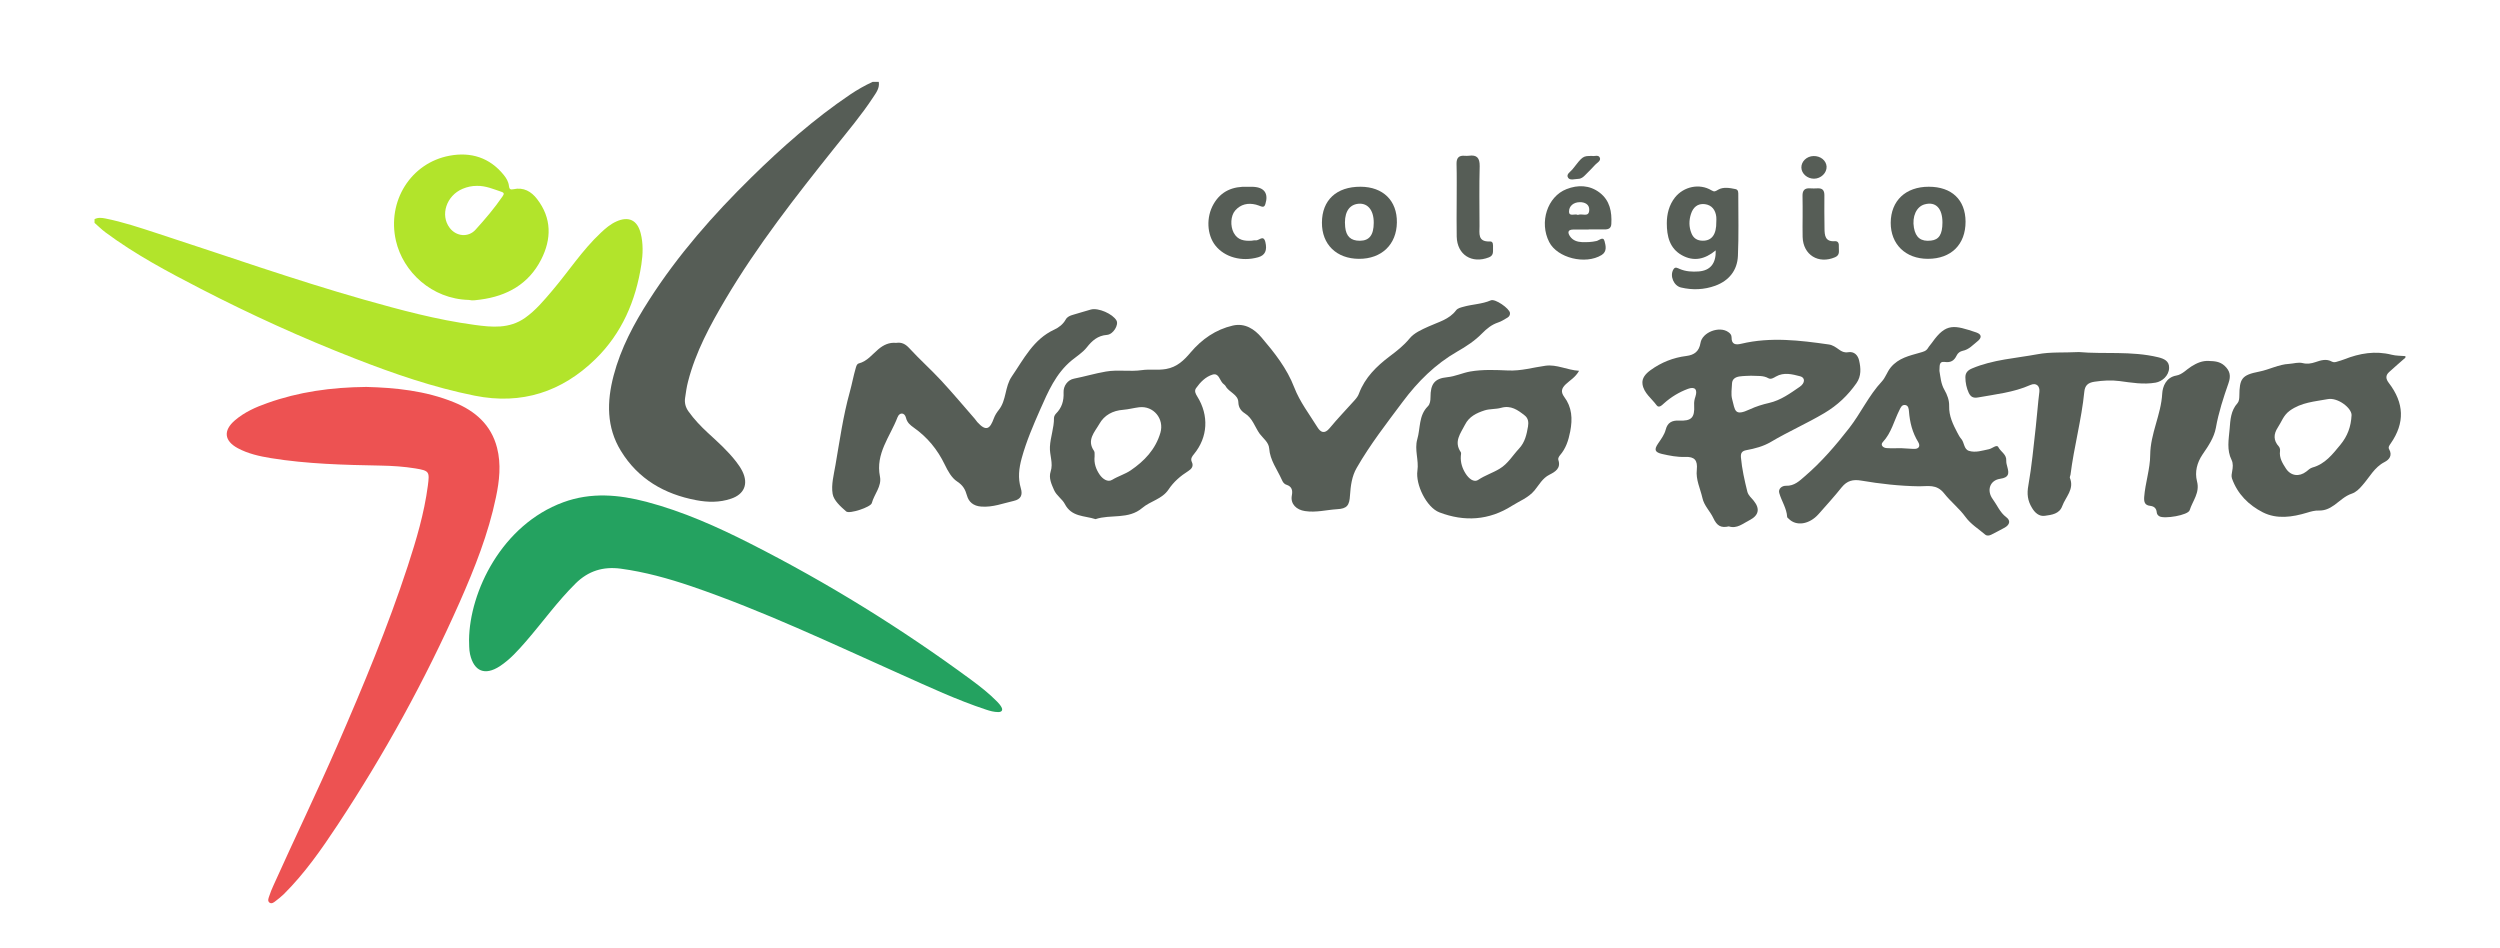<?xml version="1.0" encoding="utf-8"?>
<!-- Generator: Adobe Illustrator 16.0.0, SVG Export Plug-In . SVG Version: 6.00 Build 0)  -->
<!DOCTYPE svg PUBLIC "-//W3C//DTD SVG 1.1//EN" "http://www.w3.org/Graphics/SVG/1.1/DTD/svg11.dtd">
<svg version="1.1" id="Layer_1" xmlns:sketch="http://www.bohemiancoding.com/sketch/ns"
	 xmlns="http://www.w3.org/2000/svg" xmlns:xlink="http://www.w3.org/1999/xlink" x="0px" y="0px" width="535.5px" height="203px"
	 viewBox="0 0 535.5 203" enable-background="new 0 0 535.5 203" xml:space="preserve">
<title>cd-logo</title>
<desc>Created with Sketch.</desc>
<title>cd-logo</title>
<desc>Created with Sketch.</desc>
<g>
	<path fill="#B2E42B" d="M20.25,46.944c0.753-0.396,1.542-0.299,2.326-0.145c3.737,0.748,7.339,1.95,10.945,3.129
		c14.772,4.796,29.433,9.99,44.378,14.238c7.809,2.21,15.654,4.336,23.729,5.422c3.745,0.509,7.45,0.886,10.848-1.508
		c2.272-1.61,4.016-3.711,5.784-5.79c3.51-4.119,6.47-8.726,10.459-12.454c1-0.942,2.039-1.831,3.298-2.395
		c2.631-1.188,4.494-0.303,5.214,2.513c0.563,2.208,0.49,4.451,0.149,6.698c-1.183,7.777-4.19,14.752-9.823,20.257
		c-7.178,7.007-15.777,9.862-25.854,7.851c-8.876-1.777-17.362-4.711-25.764-7.994c-11.226-4.382-22.198-9.363-32.918-14.895
		c-7.056-3.645-14.077-7.368-20.477-12.135c-0.805-0.605-1.529-1.327-2.295-1.997C20.25,47.474,20.25,47.208,20.25,46.944z"/>
	<path fill="#565D56" d="M188.234,17.53c0.213,1.316-0.534,2.292-1.186,3.281c-2.519,3.845-5.495,7.35-8.36,10.944
		c-8.29,10.393-16.489,20.844-23.278,32.321c-3.309,5.6-6.404,11.303-8.033,17.663c-0.302,1.141-0.459,2.327-0.63,3.507
		c-0.156,1.043,0.101,2.008,0.726,2.879c1.209,1.696,2.636,3.192,4.167,4.607c2.116,1.937,4.255,3.851,6.021,6.129
		c0.52,0.665,1.004,1.365,1.368,2.114c1.312,2.688,0.396,4.904-2.443,5.847c-2.453,0.838-4.968,0.791-7.465,0.315
		c-6.82-1.288-12.438-4.536-16.12-10.548c-3.114-5.066-3.026-10.565-1.567-16.131c1.543-5.888,4.373-11.162,7.632-16.238
		c6.183-9.645,13.688-18.176,21.834-26.18c6.595-6.476,13.505-12.582,21.174-17.768c1.542-1.039,3.155-1.957,4.834-2.731
		C187.355,17.53,187.795,17.53,188.234,17.53z"/>
	<path fill="#ED5252" d="M78.474,82.882c6.087,0.158,12.618,0.775,18.809,3.304c4.508,1.838,7.923,4.811,9.184,9.722
		c0.912,3.552,0.503,7.107-0.237,10.622c-1.626,7.825-4.571,15.212-7.788,22.5c-7.368,16.628-16.104,32.499-26.129,47.671
		c-3.455,5.229-7.051,10.385-11.524,14.831c-0.561,0.554-1.189,1.034-1.822,1.52c-0.339,0.274-0.77,0.579-1.205,0.318
		c-0.508-0.363-0.264-0.912-0.12-1.348c0.261-0.809,0.574-1.583,0.917-2.328c4.526-10.08,9.337-20.002,13.749-30.133
		c5.475-12.583,10.759-25.254,15.035-38.309c1.836-5.638,3.528-11.308,4.301-17.202c0.394-3.021,0.326-3.216-2.652-3.713
		c-2.44-0.398-4.905-0.56-7.374-0.606c-7.901-0.146-15.8-0.339-23.614-1.605c-2.441-0.401-4.859-0.939-7.074-2.126
		c-2.909-1.568-3.148-3.788-0.617-5.961c2.041-1.749,4.458-2.832,6.967-3.708C63.969,83.947,70.882,82.955,78.474,82.882z"/>
	<path fill="#24A260" d="M100.469,137.052c0.117-10.291,7.004-24.634,20.199-29.471c5.953-2.181,11.877-1.646,17.824-0.087
		c7.824,2.068,15.152,5.348,22.327,8.993c16.563,8.407,32.318,18.163,47.28,29.188c1.915,1.407,3.794,2.892,5.467,4.596
		c0.336,0.338,0.672,0.717,0.913,1.141c0.404,0.688,0.124,1.114-0.658,1.114c-0.893-0.003-1.753-0.237-2.6-0.522
		c-6.295-2.076-12.289-4.896-18.343-7.598c-14.794-6.606-29.426-13.577-44.79-18.831c-4.934-1.671-9.939-3.064-15.136-3.768
		c-3.775-0.499-6.938,0.479-9.662,3.173c-3.87,3.828-7.04,8.261-10.593,12.367c-1.709,1.958-3.438,3.916-5.651,5.366
		c-3.169,2.052-5.508,1.119-6.355-2.55C100.442,139.061,100.517,137.976,100.469,137.052z"/>
	<path fill="#B2E42B" d="M100.423,64.244c-7.958-0.2-14.093-6.018-15.617-12.686c-1.931-8.437,3.168-16.662,11.504-18.208
		c4.549-0.843,8.579,0.391,11.603,4.135c0.559,0.696,1.013,1.46,1.106,2.369c0.061,0.649,0.327,0.826,0.951,0.681
		c2.175-0.49,3.837,0.485,5.074,2.102c3.159,4.091,3.115,8.561,0.871,12.959c-2.678,5.258-7.316,7.831-13.035,8.579
		C102.058,64.284,101.214,64.437,100.423,64.244z M102.186,39.813c-1.07-0.012-2.106,0.217-3.09,0.628
		c-3.489,1.464-4.863,5.649-2.761,8.384c1.433,1.875,4.007,2.053,5.513,0.39c2.07-2.278,4.063-4.619,5.807-7.164
		c0.335-0.487,0.38-0.752-0.23-0.962C105.713,40.515,104.047,39.781,102.186,39.813z"/>
	<g>
		<path fill="#565D56" d="M515.234,76.614c-1.178,1.038-2.352,2.041-3.504,3.097c-0.778,0.719-0.7,1.451-0.06,2.292
			c3.337,4.355,3.472,8.581,0.427,12.978c-0.272,0.392-0.61,0.809-0.335,1.267c0.742,1.324-0.002,2.221-0.996,2.725
			c-2.183,1.117-3.211,3.262-4.739,4.977c-0.648,0.759-1.364,1.486-2.273,1.789c-1.465,0.482-2.523,1.566-3.72,2.43
			c-1.064,0.767-2.052,1.209-3.305,1.191c-0.898-0.036-1.724,0.205-2.552,0.456c-3.154,0.959-6.468,1.441-9.466-0.069
			c-3.021-1.542-5.437-3.908-6.626-7.272c-0.162-0.526-0.044-1.029,0.047-1.539c0.153-0.805,0.234-1.651-0.117-2.393
			c-1.084-2.16-0.622-4.396-0.431-6.624c0.159-1.985,0.24-3.97,1.707-5.583c0.296-0.337,0.374-0.985,0.376-1.492
			c0.039-3.75,0.492-4.507,4.258-5.246c2.18-0.423,4.153-1.548,6.418-1.657c0.963-0.062,1.929-0.403,2.906-0.164
			c0.93,0.236,1.807,0.099,2.72-0.212c1.149-0.383,2.317-0.785,3.52-0.106c0.376,0.202,0.78,0.13,1.177-0.012
			c0.507-0.158,1.011-0.289,1.488-0.483c3.297-1.304,6.659-1.871,10.157-0.977c0.948,0.241,1.966,0.202,2.938,0.294
			C515.234,76.38,515.234,76.496,515.234,76.614z M503.707,88.9c-0.006-1.526-2.963-3.805-5.093-3.408
			c-2.791,0.528-5.66,0.672-8.161,2.489c-1.359,0.992-1.733,2.371-2.553,3.597c-0.92,1.408-0.966,2.762,0.241,4.082
			c0.195,0.219,0.286,0.658,0.236,0.97c-0.188,1.45,0.536,2.593,1.254,3.706c1.049,1.633,2.86,1.854,4.391,0.663
			c0.397-0.327,0.819-0.722,1.301-0.857c2.722-0.75,4.306-2.834,5.998-4.886C502.83,93.42,503.588,91.405,503.707,88.9z"/>
		<path fill="#565D56" d="M234.66,111.199c-2.413-0.777-5.128-0.433-6.59-3.269c-0.532-1.023-1.748-1.753-2.28-2.938
			c-0.562-1.279-1.192-2.603-0.743-3.987c0.601-1.809-0.252-3.509-0.155-5.3c0.104-2.1,0.899-4.071,0.87-6.174
			c-0.001-0.299,0.194-0.685,0.416-0.918c1.272-1.266,1.716-2.733,1.639-4.556c-0.063-1.368,0.872-2.694,2.231-2.95
			c2.292-0.451,4.519-1.124,6.818-1.518c2.596-0.456,5.148,0.071,7.752-0.311c1.597-0.235,3.386,0.073,5.146-0.237
			c2.367-0.417,3.827-1.846,5.276-3.561c2.406-2.833,5.366-4.899,9.04-5.748c2.604-0.587,4.623,0.775,6.127,2.541
			c2.777,3.257,5.459,6.634,7.027,10.729c1.196,3.092,3.234,5.726,4.968,8.526c0.663,1.064,1.496,1.521,2.6,0.192
			c1.706-2.075,3.588-4.002,5.379-6.015c0.384-0.431,0.758-0.922,0.926-1.451c1.29-3.407,3.756-5.805,6.567-7.931
			c1.53-1.148,2.994-2.293,4.244-3.806c0.989-1.212,2.575-1.898,4.07-2.577c2.074-0.955,4.43-1.49,5.906-3.472
			c0.368-0.464,0.966-0.585,1.544-0.75c1.941-0.555,4.008-0.561,5.901-1.385c0.915-0.404,3.998,1.743,4.1,2.707
			c0.047,0.439-0.189,0.797-0.546,1.001c-0.66,0.382-1.299,0.813-2.008,1.041c-1.373,0.459-2.384,1.279-3.436,2.342
			c-1.506,1.547-3.396,2.797-5.313,3.884c-4.704,2.707-8.422,6.407-11.656,10.728c-3.452,4.624-7.007,9.185-9.883,14.198
			c-1.038,1.792-1.286,3.835-1.426,5.853c-0.117,2.169-0.631,2.879-2.765,2.984c-2.281,0.143-4.537,0.768-6.876,0.401
			c-1.813-0.255-3.138-1.502-2.826-3.29c0.225-1.142,0.041-1.958-1.131-2.344c-0.57-0.179-0.805-0.613-1.018-1.097
			c-0.975-2.195-2.514-4.138-2.695-6.693c-0.095-1.312-1.31-2.17-2.025-3.124c-1.041-1.441-1.51-3.329-3.171-4.373
			c-0.772-0.495-1.381-1.201-1.408-2.395c-0.042-1.683-2.026-2.121-2.729-3.451c-0.124-0.241-0.413-0.394-0.612-0.604
			c-0.676-0.702-0.846-2.267-2.187-1.861c-1.485,0.455-2.622,1.621-3.533,2.907c-0.417,0.601-0.101,1.195,0.259,1.776
			c2.541,4.062,2.272,8.736-0.698,12.339c-0.428,0.52-0.796,1.009-0.456,1.713c0.428,0.895-0.102,1.492-0.749,1.904
			c-1.688,1.063-3.163,2.33-4.261,3.99c-1.371,2.043-3.879,2.456-5.606,3.923C241.694,111.344,237.92,110.103,234.66,111.199z
			 M234.462,97.769c-0.161,1.451,0.3,2.77,1.096,3.917c0.619,0.891,1.715,1.684,2.663,1.092c1.291-0.788,2.77-1.211,3.952-2.012
			c2.921-1.982,5.341-4.495,6.386-8.071c0.868-2.972-1.47-5.835-4.568-5.459c-1.142,0.142-2.272,0.454-3.413,0.545
			c-2.227,0.17-4.037,1.14-5.1,3.024c-0.988,1.735-2.778,3.459-1.129,5.795C234.541,96.877,234.424,97.376,234.462,97.769z"/>
		<path fill="#565D56" d="M191.944,73.446c1.198-0.19,2.018,0.251,2.86,1.169c2.177,2.37,4.595,4.523,6.789,6.888
			c2.476,2.675,4.815,5.463,7.211,8.213c0.192,0.217,0.34,0.467,0.529,0.686c1.959,2.175,2.75,1.389,3.552-0.8
			c0.257-0.677,0.631-1.263,1.038-1.773c1.69-2.106,1.279-4.97,2.797-7.178c2.593-3.789,4.645-7.991,9.119-10.055
			c0.998-0.461,1.878-1.152,2.441-2.163c0.333-0.593,0.938-0.831,1.564-1.007c1.279-0.362,2.545-0.772,3.827-1.125
			c1.592-0.432,4.688,0.934,5.484,2.36c0.515,0.922-0.696,2.978-2.05,3.074c-1.961,0.141-3.19,1.252-4.283,2.637
			c-0.896,1.142-2.151,1.906-3.239,2.8c-3.434,2.823-5.079,6.721-6.786,10.572c-1.483,3.375-2.947,6.766-3.937,10.359
			c-0.609,2.21-0.851,4.308-0.2,6.478c0.451,1.499-0.031,2.371-1.505,2.709c-2.298,0.52-4.486,1.404-6.959,1.22
			c-1.73-0.114-2.698-1.038-3.061-2.334c-0.385-1.358-0.852-2.2-2.112-3.039c-1.176-0.758-2.001-2.258-2.647-3.604
			c-1.557-3.238-3.735-5.892-6.671-7.956c-0.731-0.526-1.39-1.041-1.647-2.095c-0.271-1.143-1.382-1.232-1.814-0.095
			c-1.571,4.128-4.76,7.754-3.754,12.709c0.414,2.05-1.232,3.743-1.754,5.673c-0.225,0.862-4.791,2.377-5.485,1.781
			c-1.189-1.04-2.663-2.348-2.9-3.75c-0.338-1.963,0.253-4.115,0.602-6.165c0.911-5.254,1.642-10.542,3.083-15.716
			c0.463-1.665,0.774-3.426,1.272-5.116c0.12-0.398,0.239-0.856,0.65-0.957c1.805-0.472,2.866-1.932,4.18-3.036
			C189.271,73.862,190.478,73.302,191.944,73.446z"/>
		<path fill="#565D56" d="M370.313,112.753c-1.665,0.377-2.54-0.092-3.326-1.796c-0.664-1.433-1.981-2.646-2.331-4.295
			c-0.452-2.004-1.445-3.914-1.2-6.05c0.206-2.025-0.473-2.816-2.497-2.742c-1.7,0.068-3.345-0.269-4.977-0.637
			c-1.516-0.359-1.708-0.924-0.841-2.199c0.646-0.962,1.364-1.88,1.658-3.023c0.386-1.493,1.334-1.984,2.841-1.926
			c2.678,0.137,3.389-0.628,3.247-3.274c-0.042-0.668,0.052-1.248,0.273-1.861c0.489-1.512-0.093-2.215-1.599-1.658
			c-1.88,0.696-3.607,1.738-5.112,3.087c-0.487,0.439-1.114,1.09-1.601,0.434c-1.065-1.47-2.746-2.605-3.025-4.52
			c-0.195-1.324,0.715-2.272,1.732-3.014c2.302-1.668,4.869-2.684,7.675-3.031c1.696-0.217,2.717-0.986,3.012-2.782
			c0.371-2.309,4.045-3.694,5.952-2.34c0.416,0.277,0.711,0.629,0.707,1.133c-0.035,1.578,0.924,1.651,2.095,1.367
			c6.271-1.488,12.51-0.729,18.739,0.161c0.828,0.117,1.5,0.604,2.167,1.082c0.558,0.413,1.161,0.713,1.909,0.583
			c1.391-0.254,2.163,0.688,2.408,1.766c0.381,1.623,0.492,3.341-0.57,4.858c-1.84,2.618-4.037,4.721-6.891,6.416
			c-3.75,2.223-7.719,3.958-11.448,6.172c-1.604,0.949-3.427,1.426-5.254,1.763c-0.939,0.173-1.229,0.631-1.152,1.554
			c0.227,2.486,0.769,4.907,1.371,7.327c0.205,0.829,0.889,1.337,1.379,1.967c1.398,1.738,1.049,3.147-0.923,4.155
			C373.322,112.14,372.066,113.318,370.313,112.753z M375.073,80.482c-0.638,0.033-1.563,0.024-2.48,0.153
			c-0.854,0.135-1.574,0.544-1.598,1.543c-0.042,1.093-0.248,2.251,0.018,3.28c0.667,2.488,0.467,3.779,3.826,2.21
			c1.298-0.603,2.7-1.041,4.104-1.359c2.512-0.578,4.521-2.059,6.563-3.458c1.194-0.817,1.168-1.975,0.106-2.246
			c-1.71-0.441-3.48-0.938-5.222,0.055c-0.484,0.281-1.071,0.669-1.616,0.35C377.668,80.384,376.508,80.566,375.073,80.482z"/>
		<path fill="#565D56" d="M415.426,79.438c0.234,1.332,0.305,2.766,1.07,4.072c0.61,1.059,1.051,2.24,1.012,3.473
			c-0.056,2.126,0.824,3.924,1.771,5.725c0.243,0.459,0.489,0.93,0.831,1.318c0.677,0.791,0.527,2.199,1.648,2.55
			c1.412,0.441,2.854-0.073,4.263-0.355c0.715-0.141,1.68-1.09,2.014-0.457c0.505,1.007,1.795,1.545,1.705,2.9
			c-0.018,0.453,0.104,0.92,0.234,1.367c0.384,1.401,0.377,2.25-1.549,2.525c-2.254,0.332-2.909,2.559-1.579,4.361
			c0.954,1.292,1.529,2.84,2.889,3.858c1.008,0.753,0.721,1.63-0.293,2.22c-0.953,0.545-1.941,1.021-2.934,1.544
			c-0.438,0.207-0.92,0.286-1.307-0.047c-1.416-1.223-3.044-2.181-4.205-3.775c-1.319-1.821-3.199-3.291-4.555-5.024
			c-1.643-2.08-3.524-1.5-5.371-1.529c-4.188-0.064-8.319-0.523-12.428-1.225c-1.729-0.294-2.997,0.024-4.139,1.423
			c-1.569,1.976-3.297,3.861-4.983,5.775c-1.972,2.215-4.775,2.628-6.376,0.983c-0.113-0.12-0.333-0.246-0.335-0.385
			c-0.102-1.865-1.204-3.396-1.696-5.138c-0.255-0.899,0.575-1.575,1.455-1.547c1.783,0.063,2.896-1.063,4.057-2.063
			c3.566-3.063,6.57-6.572,9.473-10.293c2.511-3.231,4.199-6.999,7.002-9.997c0.787-0.845,1.105-2.034,1.896-3
			c1.692-2.036,3.997-2.495,6.235-3.147c0.706-0.208,1.306-0.309,1.722-0.967c0.257-0.451,0.645-0.819,0.93-1.248
			c2.986-4.231,4.729-3.699,9.433-2.128c1.164,0.4,1.238,1.111,0.271,1.884c-1,0.79-1.828,1.783-3.176,2.052
			c-0.585,0.124-1.064,0.479-1.317,1.038c-0.516,1.061-1.233,1.527-2.501,1.35C415.193,77.338,415.531,78.533,415.426,79.438z
			 M407.205,95.999c0.868,0.051,1.739,0.097,2.605,0.152c1.168,0.094,1.618-0.541,1.07-1.459c-1.257-2.045-1.799-4.229-1.98-6.573
			c-0.046-0.524-0.096-1.278-0.833-1.37c-0.71-0.077-0.959,0.577-1.207,1.083c-1.162,2.295-1.716,4.886-3.563,6.862
			c-0.574,0.61,0.041,1.231,0.783,1.284C405.121,96.055,406.154,96,407.205,95.999z"/>
		<path fill="#565D56" d="M338.238,79.427c-0.793,1.415-1.953,2.022-2.86,2.888c-0.883,0.848-1.119,1.606-0.327,2.69
			c1.676,2.23,1.816,4.688,1.289,7.414c-0.385,1.941-0.92,3.639-2.217,5.127c-0.207,0.24-0.429,0.685-0.335,0.94
			c0.627,1.826-0.67,2.575-1.892,3.194c-1.5,0.75-2.229,2.182-3.196,3.361c-1.313,1.581-3.173,2.248-4.796,3.276
			c-4.957,3.165-10.232,3.479-15.588,1.43c-2.768-1.064-5.141-5.979-4.704-8.934c0.335-2.251-0.672-4.467-0.031-6.727
			c0.7-2.368,0.27-5.067,2.258-7.05c0.477-0.46,0.574-1.24,0.574-1.964c0-2.777,0.823-4.008,3.571-4.274
			c1.744-0.171,3.257-0.924,4.95-1.225c2.697-0.465,5.497-0.327,8.062-0.218c2.859,0.136,5.363-0.651,8.026-1.012
			C333.444,77.999,335.62,79.254,338.238,79.427z M312.908,97.699c-0.093,1.377,0.323,2.654,1.053,3.784
			c0.616,0.952,1.696,1.965,2.697,1.291c1.452-0.97,3.104-1.479,4.559-2.368c1.798-1.075,2.793-2.853,4.158-4.308
			c1.268-1.349,1.64-3.037,1.925-4.743c0.136-0.843,0.099-1.733-0.709-2.366c-1.475-1.163-2.947-2.224-5.034-1.637
			c-1.157,0.329-2.435,0.193-3.575,0.559c-1.69,0.554-3.299,1.303-4.179,3.062c-0.949,1.869-2.444,3.625-0.904,5.876
			C313.04,97.045,312.908,97.411,312.908,97.699z"/>
		<path fill="#565D56" d="M445.304,75.41c5.315,0.479,11.208-0.271,16.962,1.11c1.271,0.31,2.409,0.804,2.357,2.294
			c-0.047,1.676-1.5,2.901-2.886,3.146c-2.62,0.458-5.167,0.002-7.746-0.339c-1.77-0.235-3.563-0.119-5.354,0.142
			c-1.452,0.217-2.046,0.845-2.179,2.157c-0.593,5.988-2.214,11.813-2.957,17.767c-0.039,0.236-0.196,0.501-0.133,0.675
			c1,2.433-0.911,4.07-1.632,6.03c-0.605,1.696-2.283,1.896-3.733,2.092c-1.219,0.183-2.162-0.672-2.772-1.736
			c-0.912-1.497-1.098-2.956-0.758-4.77c0.735-4.15,1.112-8.366,1.594-12.564c0.288-2.492,0.444-5.003,0.765-7.479
			c0.142-1.253-0.672-2.029-1.925-1.472c-3.585,1.594-7.438,1.99-11.218,2.67c-1.02,0.182-1.555-0.133-1.967-0.948
			c-0.496-1.061-0.729-2.203-0.738-3.363c-0.008-0.944,0.485-1.517,1.447-1.913c4.499-1.903,9.335-2.164,14.036-3.038
			C439.256,75.354,442.026,75.577,445.304,75.41z"/>
		<path fill="#565D56" d="M473.152,77.318c1.204,0.046,2.329,0.092,3.364,1.039c1.186,1.115,1.358,2.195,0.833,3.702
			c-1.098,3.141-2.127,6.288-2.711,9.591c-0.387,2.104-1.633,3.914-2.844,5.68c-1.195,1.766-1.708,3.756-1.195,5.775
			c0.655,2.437-0.945,4.179-1.572,6.18c-0.329,1.088-5.461,1.922-6.478,1.306c-0.323-0.174-0.534-0.452-0.575-0.83
			c-0.08-0.89-0.561-1.318-1.446-1.415c-1.112-0.134-1.31-0.813-1.246-1.868c0.231-3.05,1.284-6.058,1.29-9.021
			c0.043-4.615,2.336-8.631,2.575-13.15c0.086-1.472,0.802-3.478,3.022-3.864c1.28-0.223,2.152-1.292,3.242-1.964
			C470.574,77.753,471.75,77.229,473.152,77.318z"/>
		<path fill="#565D56" d="M367.506,53.63c-2.34,1.935-4.711,2.44-7.237,1.043c-2.666-1.479-3.238-4.113-3.238-6.848
			c0-1.974,0.475-3.905,1.746-5.529c1.876-2.347,5.252-3.076,7.812-1.531c0.649,0.394,0.829,0.221,1.451-0.137
			c1.085-0.63,2.475-0.38,3.702-0.125c0.665,0.13,0.601,0.799,0.601,1.303c0,4.335,0.111,8.682-0.08,13.014
			c-0.136,3.114-1.935,5.312-4.85,6.381c-2.392,0.868-4.872,0.965-7.349,0.379c-1.542-0.361-2.437-2.464-1.636-3.848
			c0.389-0.694,0.883-0.313,1.344-0.131c1.314,0.567,2.686,0.643,4.086,0.542C366.329,57.955,367.586,56.462,367.506,53.63z
			 M367.633,47.493c0-0.342,0.042-0.702-0.004-1.038c-0.167-1.492-0.966-2.544-2.471-2.731c-1.54-0.173-2.506,0.697-2.96,2.133
			c-0.441,1.376-0.437,2.745,0.102,4.093c0.429,1.1,1.261,1.602,2.426,1.61C366.689,51.577,367.673,50.207,367.633,47.493z"/>
		<path fill="#565D56" d="M291.088,55.443c-4.813-0.019-7.96-3.091-7.93-7.749c0.011-4.821,3.109-7.72,8.288-7.695
			c4.818,0.021,7.827,2.993,7.767,7.643C299.157,52.376,295.932,55.465,291.088,55.443z M294.255,47.74
			c0.028-2.879-1.45-4.483-3.681-4.037c-1.841,0.384-2.717,2.164-2.436,4.929c0.201,2.009,1.208,2.946,3.148,2.939
			C293.315,51.556,294.243,50.351,294.255,47.74z"/>
		<path fill="#565D56" d="M413.148,39.999c4.901,0,7.847,2.784,7.874,7.463c0.012,4.91-3.085,7.98-8.066,7.979
			c-4.79,0-7.981-3.117-7.966-7.738C405.026,42.991,408.184,39.999,413.148,39.999z M416.071,47.656c0-3.056-1.452-4.534-3.82-3.881
			c-1.752,0.483-2.716,2.587-2.287,5.016c0.381,2.125,1.533,2.987,3.638,2.746C415.337,51.355,416.066,50.2,416.071,47.656z"/>
		<path fill="#565D56" d="M340.295,49.166c-1.103,0-2.205-0.005-3.313,0.002c-1.214,0.018-1.211,0.689-0.678,1.469
			c0.61,0.875,1.546,1.184,2.564,1.226c1.048,0.031,2.072,0,3.121-0.242c0.552-0.132,1.422-1.061,1.706,0.031
			c0.252,0.965,0.585,2.222-0.633,2.978c-3.47,2.124-9.482,0.629-11.221-2.78c-2.168-4.214-0.418-9.742,3.718-11.343
			c2.419-0.945,4.938-0.895,7.104,0.769c2.175,1.673,2.628,4.097,2.484,6.702c-0.049,0.917-0.599,1.165-1.396,1.166
			c-1.139,0.014-2.3,0-3.458,0C340.295,49.157,340.295,49.16,340.295,49.166z M337.997,46.043c0.849-0.413,2.4,0.655,2.419-1.117
			c0.029-1.132-0.938-1.655-2.076-1.62c-1.272,0.03-2.24,0.807-2.252,1.964C336.059,46.534,337.365,45.673,337.997,46.043z"/>
		<path fill="#565D56" d="M312.021,43.052c0-2.66,0.043-5.316-0.029-7.978c-0.018-1.268,0.51-1.821,1.766-1.703
			c0.292,0.016,0.58,0.032,0.87-0.011c1.712-0.241,2.341,0.458,2.321,2.225c-0.118,4.274-0.046,8.555-0.036,12.834
			c0.002,1.58-0.428,3.428,2.234,3.299c0.775-0.042,0.657,0.847,0.657,1.383c-0.026,0.775,0.188,1.596-0.869,2.022
			c-3.664,1.44-6.818-0.544-6.906-4.438C311.971,48.146,312.021,45.603,312.021,43.052z"/>
		<path fill="#565D56" d="M267.236,40.008c0.396,0,0.804-0.009,1.2,0.011c2.402,0.11,3.312,1.436,2.602,3.706
			c-0.157,0.509-0.403,0.657-0.882,0.5c-0.387-0.136-0.764-0.302-1.149-0.397c-1.714-0.417-3.24-0.085-4.424,1.255
			c-0.994,1.131-1.087,3.327-0.332,4.763c0.84,1.604,2.284,1.807,3.849,1.711c0.286-0.02,0.582-0.121,0.859-0.072
			c0.688,0.116,1.656-1.285,2.075,0.335c0.444,1.833-0.057,2.875-1.543,3.29c-3.527,0.994-7.173-0.008-9.158-2.519
			c-1.811-2.291-2.015-6.034-0.397-8.863C261.537,40.918,264.104,39.885,267.236,40.008z"/>
		<path fill="#565D56" d="M386.122,46.427c0-1.502,0.013-3.013-0.023-4.515c-0.012-1.071,0.41-1.629,1.532-1.571
			c0.576,0.042,1.156,0.03,1.741,0.002c1.055-0.045,1.415,0.496,1.411,1.493c-0.016,2.366-0.016,4.739,0.026,7.107
			c0.013,1.467,0.123,2.873,2.201,2.723c0.823-0.065,0.906,0.61,0.868,1.197c-0.048,0.815,0.323,1.742-0.8,2.235
			c-3.559,1.535-6.85-0.483-6.955-4.337C386.081,49.312,386.12,47.874,386.122,46.427z"/>
		<path fill="#565D56" d="M388.453,33.424c1.501-0.04,2.721,0.952,2.803,2.25c0.063,1.36-1.201,2.594-2.693,2.605
			c-1.447,0.002-2.677-1.083-2.711-2.385C385.83,34.583,387.001,33.455,388.453,33.424z"/>
		<path fill="#565D56" d="M341.024,33.405c0.506,0.12,1.364-0.318,1.654,0.362c0.289,0.68-0.542,1.059-0.958,1.5
			c-0.688,0.773-1.454,1.499-2.18,2.245c-0.402,0.417-0.868,0.796-1.497,0.802c-0.732,0.02-1.737,0.379-2.141-0.221
			c-0.527-0.758,0.483-1.278,0.919-1.821C339.059,33.387,339.066,33.405,341.024,33.405z"/>
	</g>
</g>
</svg>
